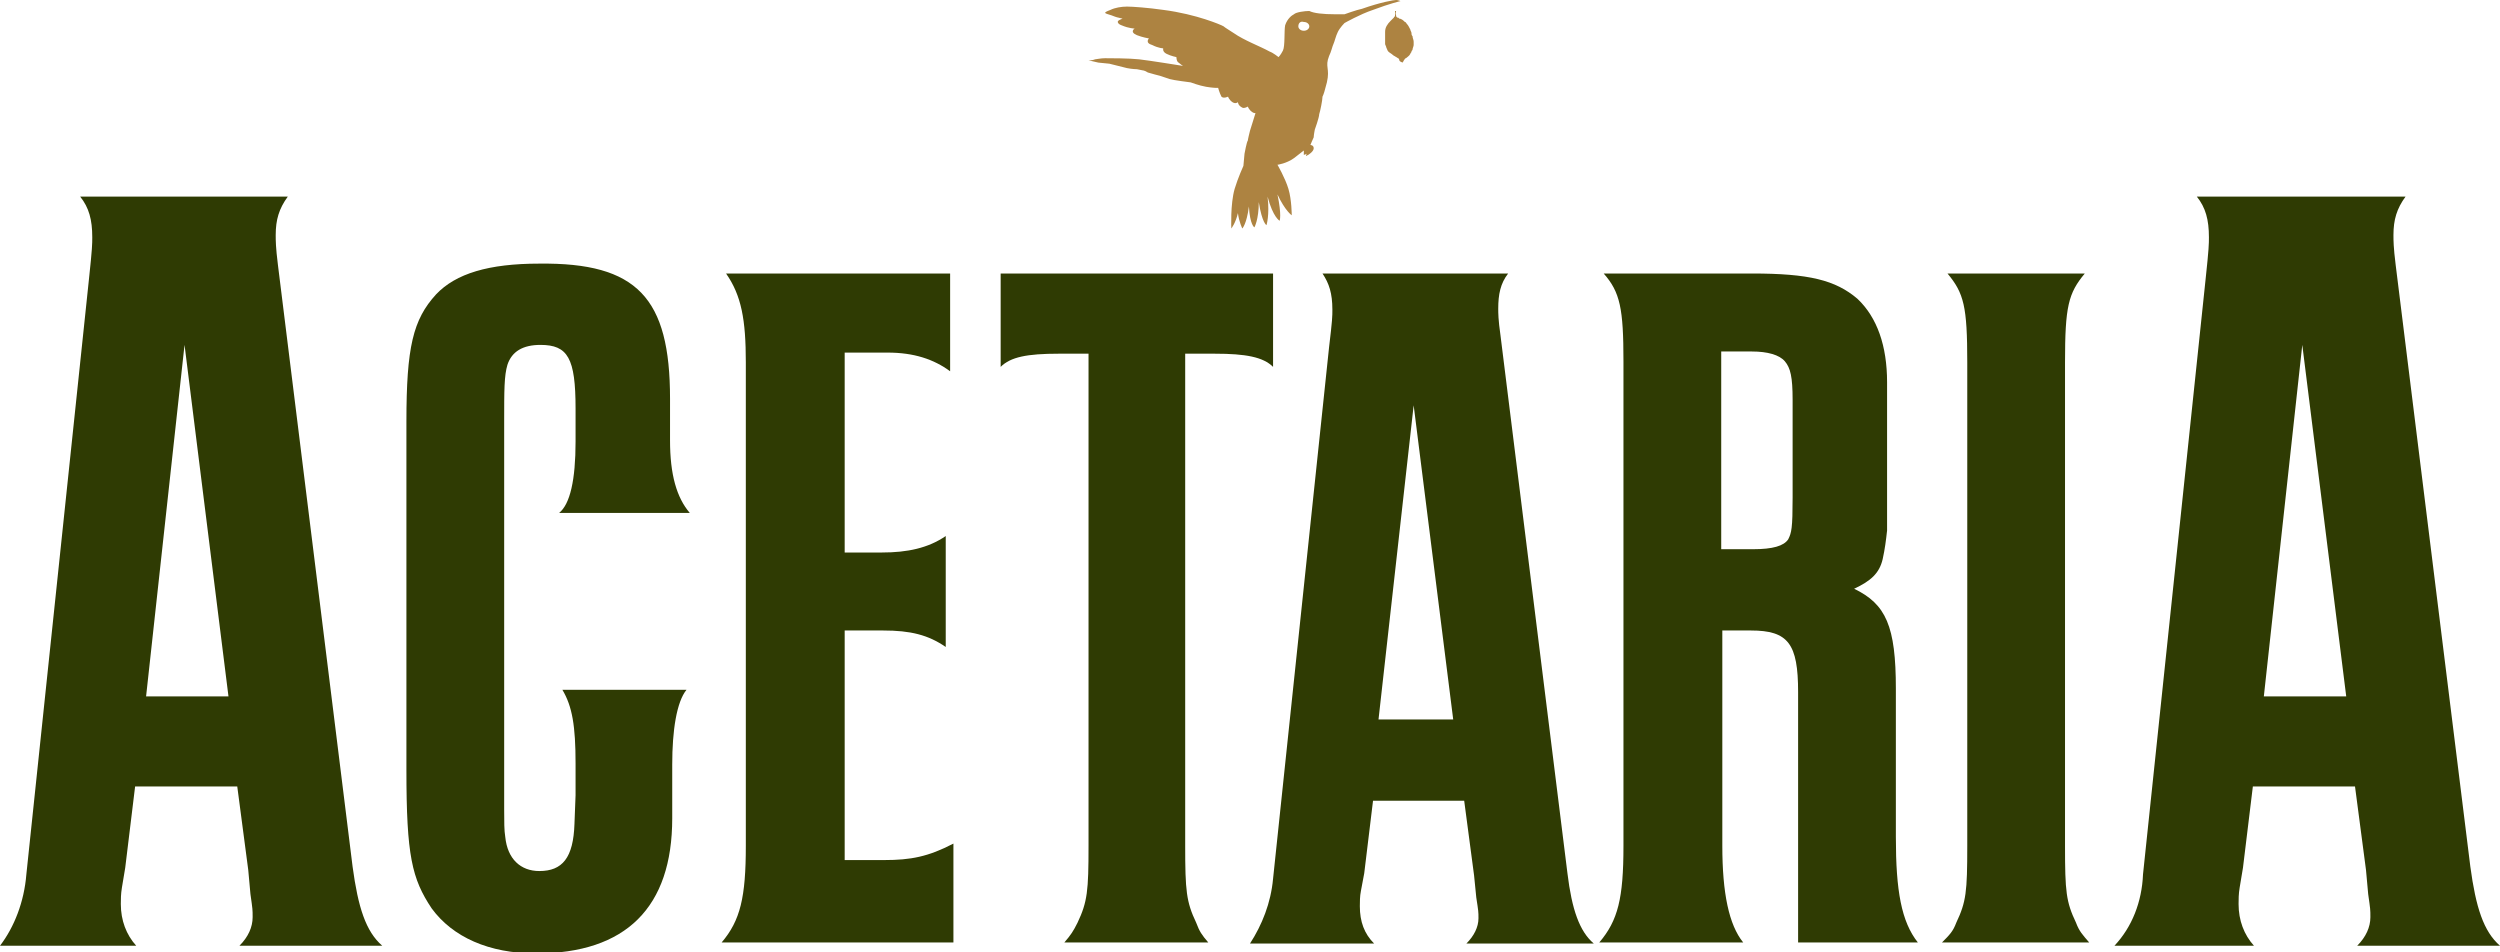 <?xml version="1.0" encoding="utf-8"?>
<!-- Generator: Adobe Illustrator 24.0.1, SVG Export Plug-In . SVG Version: 6.00 Build 0)  -->
<svg version="1.1" id="Capa_1" xmlns="http://www.w3.org/2000/svg" xmlns:xlink="http://www.w3.org/1999/xlink" x="0px" y="0px"
	 width="227.6px" height="86.7px" viewBox="0 0 227.6 86.7" style="enable-background:new 0 0 227.6 86.7;" xml:space="preserve">
<style type="text/css">
	.st0{fill:#2F3B03;}
	.st1{fill:#AD8341;}
</style>
<g>
	<path class="st0" d="M2.4,79.6l5.7-54.2c0.3-2.8,0.3-3.2,0.3-3.8c0-1.6-0.3-2.7-1.1-3.7h18.9c-0.8,1.1-1.1,2.1-1.1,3.5
		c0,0.5,0,1.1,0.2,2.7l6.8,54.8c0.5,3.7,1.2,5.9,2.7,7.2h-13c0.8-0.8,1.2-1.7,1.2-2.6c0-0.7,0-0.7-0.2-2.1l-0.2-2.2l-1-7.6h-9.3
		l-0.9,7.4l-0.3,1.8c-0.1,0.6-0.1,1.1-0.1,1.5c0,1.5,0.5,2.8,1.4,3.8H0C1.3,84.4,2.2,82.1,2.4,79.6z M20.8,63.4l-4-32l-3.5,32H20.8z
		"/>
	<path class="st0" d="M61.2,69.6v4.9c0,8.1-4.2,12.3-12.4,12.3c-4.3,0-7.6-1.5-9.5-4.1C37.5,80,37,77.9,37,70.1V38.4
		c0-6.8,0.6-9.3,2.7-11.6c1.8-1.9,4.8-2.8,9.4-2.8C58,23.9,61,27.1,61,36.3v3.8c0,3.1,0.6,5.2,1.8,6.6H50.9c1-0.8,1.5-3,1.5-6.5v-3
		c0-4.6-0.7-5.8-3.2-5.8c-1.6,0-2.6,0.6-3,1.8c-0.3,1-0.3,2.3-0.3,5.2v31.5v3.8c0,1.1,0,1.9,0.1,2.5c0.2,2,1.4,3.1,3.1,3.1
		c2.1,0,3.1-1.2,3.2-4.3l0.1-2.6v-2.9c0-3.4-0.3-5.2-1.2-6.7h11.3C61.6,63.9,61.2,66.5,61.2,69.6z"/>
	<path class="st0" d="M67.9,77V33c0-3.9-0.4-6.1-1.8-8.1h20.4v8.9c-1.5-1.1-3.3-1.7-5.7-1.7h-3.9v18.2h3.4c2.3,0,4.2-0.4,5.8-1.5
		v10.1c-1.6-1.1-3.2-1.5-5.7-1.5h-3.5v20.9h3.6c2.4,0,4-0.3,6.3-1.5v9H65.7C67.4,83.8,67.9,81.7,67.9,77z"/>
	<path class="st0" d="M115.9,24.9v8.5c-0.9-0.9-2.5-1.2-5.3-1.2h-2.7V77c0,4.1,0.1,5.1,1,7c0.3,0.8,0.5,1.1,1.1,1.8H96.9
		c0.6-0.7,0.8-1,1.2-1.8c0.9-1.9,1-2.9,1-7V32.2h-2.7c-2.9,0-4.4,0.3-5.3,1.2v-8.5H115.9z"/>
	<path class="st0" d="M115.9,80l5.1-48.4c0.3-2.5,0.3-2.8,0.3-3.4c0-1.5-0.3-2.4-0.9-3.3h16.9c-0.7,0.9-0.9,1.9-0.9,3.2
		c0,0.4,0,1,0.2,2.4l6.1,49c0.4,3.3,1.1,5.3,2.4,6.4h-11.6c0.7-0.7,1.1-1.5,1.1-2.3c0-0.6,0-0.6-0.2-1.9l-0.2-2l-0.9-6.8h-8.3
		l-0.8,6.6l-0.3,1.6c-0.1,0.5-0.1,1-0.1,1.4c0,1.4,0.4,2.5,1.3,3.4h-11.3C114.9,84.2,115.7,82.2,115.9,80z M132.3,65.5l-3.6-28.6
		l-3.2,28.6H132.3z"/>
	<path class="st0" d="M147.8,77V32.9c0-4.8-0.3-6.3-1.8-8h13.5c5.2,0,7.6,0.6,9.6,2.3c1.8,1.7,2.7,4.3,2.7,7.6v10.1v3.4
		c-0.1,0.9-0.2,1.7-0.4,2.6c-0.3,1.3-1.1,2-2.6,2.7c2.9,1.4,3.8,3.4,3.8,9.1v13.5c0,4.9,0.5,7.7,2,9.6h-10.9V63
		c0-4.4-0.9-5.6-4.3-5.6h-2.6V77c0,4.3,0.6,7.2,1.9,8.8h-13.1C147.3,83.8,147.8,81.8,147.8,77z M159.6,50c1.8,0,2.8-0.3,3.2-0.9
		c0.3-0.6,0.4-1,0.4-3.8v-8.9c0-2.1-0.2-2.9-0.7-3.5c-0.5-0.6-1.6-0.9-3-0.9h-2.8v18H159.6z"/>
	<path class="st0" d="M178.1,84c0.9-1.9,1-2.8,1-7V33c0-5.1-0.3-6.3-1.8-8.1h12.5c-1.5,1.8-1.8,3-1.8,8.1v44c0,4.2,0.1,5.1,1,7
		c0.3,0.8,0.6,1.1,1.2,1.8h-13.4C177.5,85.1,177.8,84.8,178.1,84z"/>
	<path class="st0" d="M195.1,79.6l5.7-54.2c0.3-2.8,0.3-3.2,0.3-3.8c0-1.6-0.3-2.7-1.1-3.7H219c-0.8,1.1-1.1,2.1-1.1,3.5
		c0,0.5,0,1.1,0.2,2.7l6.8,54.8c0.5,3.7,1.2,5.9,2.7,7.2h-13c0.8-0.8,1.2-1.7,1.2-2.6c0-0.7,0-0.7-0.2-2.1l-0.2-2.2l-1-7.6h-9.3
		l-0.9,7.4l-0.3,1.8c-0.1,0.6-0.1,1.1-0.1,1.5c0,1.5,0.5,2.8,1.4,3.8h-12.7C194.1,84.4,195,82.1,195.1,79.6z M213.6,63.4l-4-32
		l-3.5,32H213.6z"/>
</g>
<g id="XMLID_211_">
	<path id="XMLID_216_" class="st1" d="M127.4,5.5c0-0.1-0.1-0.2-0.1-0.2c-0.1,0-0.1-0.1-0.2-0.1c-0.1-0.1-0.2-0.1-0.3-0.2
		c-0.1-0.1-0.3-0.2-0.4-0.3c-0.1-0.1-0.1-0.2-0.2-0.4c0-0.1-0.1-0.2-0.1-0.3c0-0.1,0-0.2,0-0.3c0-0.2,0-0.3,0-0.5c0-0.1,0-0.2,0-0.3
		c0-0.4,0.2-0.7,0.5-1c0.1-0.1,0.2-0.2,0.3-0.3c0,0,0-0.1,0.1-0.1c0-0.1,0-0.2,0-0.4c0,0,0-0.1,0-0.1c0,0,0.1,0,0.1,0c0,0,0,0,0,0
		c0,0.1-0.1,0.2,0,0.4c0,0.1,0,0.1,0.1,0.2c0.1,0,0.1,0,0.2,0.1c0.2,0,0.4,0.2,0.5,0.3c0.1,0,0.1,0.1,0.2,0.2
		c0.1,0.1,0.2,0.3,0.3,0.5c0,0.1,0.1,0.2,0.1,0.3c0,0.1,0,0.2,0.1,0.3c0,0.2,0.1,0.3,0.1,0.5c0,0.1,0,0.2,0,0.3
		c0,0.1-0.1,0.3-0.1,0.4c0,0.1-0.1,0.1-0.1,0.2c0,0.1-0.1,0.1-0.1,0.2c-0.1,0.2-0.3,0.3-0.4,0.4c-0.1,0-0.1,0.1-0.2,0.2
		c0,0.1-0.1,0.1-0.1,0.2C127.4,5.6,127.4,5.5,127.4,5.5z"/>
	<path id="XMLID_212_" class="st1" d="M118.2,2.4c0,0.2,0.2,0.4,0.5,0.4c0.3,0,0.5-0.2,0.5-0.4s-0.2-0.4-0.5-0.4
		C118.4,1.9,118.2,2.1,118.2,2.4z M121.6,1.3c0.3,0,0.8,0,0.8,0s1.1-0.4,1.6-0.5c1.7-0.6,2.9-0.8,3.1-0.8c0.2,0,0.4,0.1,0.4,0.1
		s-0.9,0.2-2.5,0.8c-1.2,0.4-2.6,1.2-2.6,1.2s-0.4,0.4-0.6,0.8c-0.2,0.4-0.3,0.9-0.4,1.1c-0.1,0.2-0.2,0.7-0.4,1.1
		c-0.4,1,0.1,1.1-0.2,2.4c-0.2,0.8-0.3,1.1-0.4,1.3c0,0.3-0.2,1.3-0.3,1.6c0,0.3-0.4,1.4-0.4,1.4s-0.1,0.5-0.1,0.7
		c-0.1,0.2-0.3,0.7-0.3,0.7s0.3,0,0.3,0.3c0,0.3-0.5,0.6-0.5,0.6l-0.2,0.1l0-0.1l0.1-0.1l-0.3,0.1l0-0.4c0,0-0.5,0.4-0.9,0.7
		c-0.7,0.5-1.5,0.6-1.5,0.6s0.7,1.2,1,2.2c0.3,1,0.3,2.4,0.3,2.4s-0.6-0.4-1.3-1.9c0.4,1.9,0.2,2.4,0.2,2.4s-0.6-0.3-1.1-2.2
		c0.2,1.7-0.1,2.6-0.1,2.6s-0.4-0.2-0.7-2.1c0,1.6-0.4,2.3-0.4,2.3s-0.4-0.2-0.5-1.9c-0.2,1.6-0.6,2-0.6,2s-0.3-0.6-0.4-1.4
		c-0.2,0.9-0.6,1.4-0.6,1.4s-0.1-2.2,0.3-3.6c0.3-1,0.8-2.1,0.8-2.1l0.1-1.1c0,0,0.2-1.1,0.3-1.2c0-0.1,0.2-0.9,0.2-0.9l0.5-1.6
		c0,0-0.2,0-0.3-0.1c-0.3-0.2-0.4-0.5-0.4-0.5s-0.3,0.2-0.5,0.1c-0.4-0.2-0.4-0.5-0.4-0.5s-0.2,0.2-0.5,0c-0.3-0.2-0.4-0.5-0.4-0.5
		s-0.4,0.2-0.6,0C111,8.4,110.9,8,110.9,8l-0.2,0c0,0-0.3,0-0.9-0.1c-0.6-0.1-1.4-0.4-1.4-0.4s-1.6-0.2-1.9-0.3l-0.9-0.3
		c0,0-0.8-0.2-1.1-0.3c-0.3-0.2-0.5-0.2-0.5-0.2l-0.5-0.1c0,0-0.4,0-0.9-0.1C101.8,6,101,5.8,101,5.8L100,5.7
		c-0.4-0.1-0.9-0.2-0.9-0.2s0.4,0,0.6-0.1c0.1,0,0.5-0.1,0.9-0.1c0.4,0,2.2,0,3.1,0.1c0.9,0.1,4,0.6,4,0.6s-0.3-0.2-0.4-0.3
		c-0.2-0.1-0.2-0.5-0.2-0.5s-0.5-0.1-0.9-0.3c-0.4-0.2-0.3-0.5-0.3-0.5s-0.4,0-1-0.3c-0.7-0.2-0.3-0.6-0.3-0.6s-0.6-0.1-1.1-0.3
		c-0.7-0.3-0.2-0.6-0.2-0.6s-0.5,0-1.2-0.3c-0.3-0.1-0.4-0.3-0.3-0.4c0.1-0.1,0.4-0.2,0.4-0.2l-0.4-0.1c0,0-0.1,0-0.6-0.2
		c-0.6-0.2-0.9-0.2-0.1-0.5c0.4-0.2,1-0.3,1.5-0.3c0.5,0,1.9,0.1,3.3,0.3c3.1,0.4,5.3,1.4,5.3,1.4l0.2,0.1c0.1,0.1,0.6,0.4,0.9,0.6
		c1,0.7,2.4,1.2,3.3,1.7c0.3,0.1,0.8,0.5,0.8,0.5s0.2-0.2,0.4-0.6c0.2-0.4,0.1-1.8,0.2-2.3c0.2-0.6,0.6-0.9,0.8-1
		c0.2-0.2,1-0.3,1.4-0.3C119.6,1.2,120.4,1.3,121.6,1.3z"/>
</g>
<g>
</g>
<g>
</g>
<g>
</g>
<g>
</g>
<g>
</g>
<g>
</g>
<g>
</g>
<g>
</g>
<g>
</g>
<g>
</g>
<g>
</g>
<g>
</g>
<g>
</g>
<g>
</g>
<g>
</g>
</svg>
